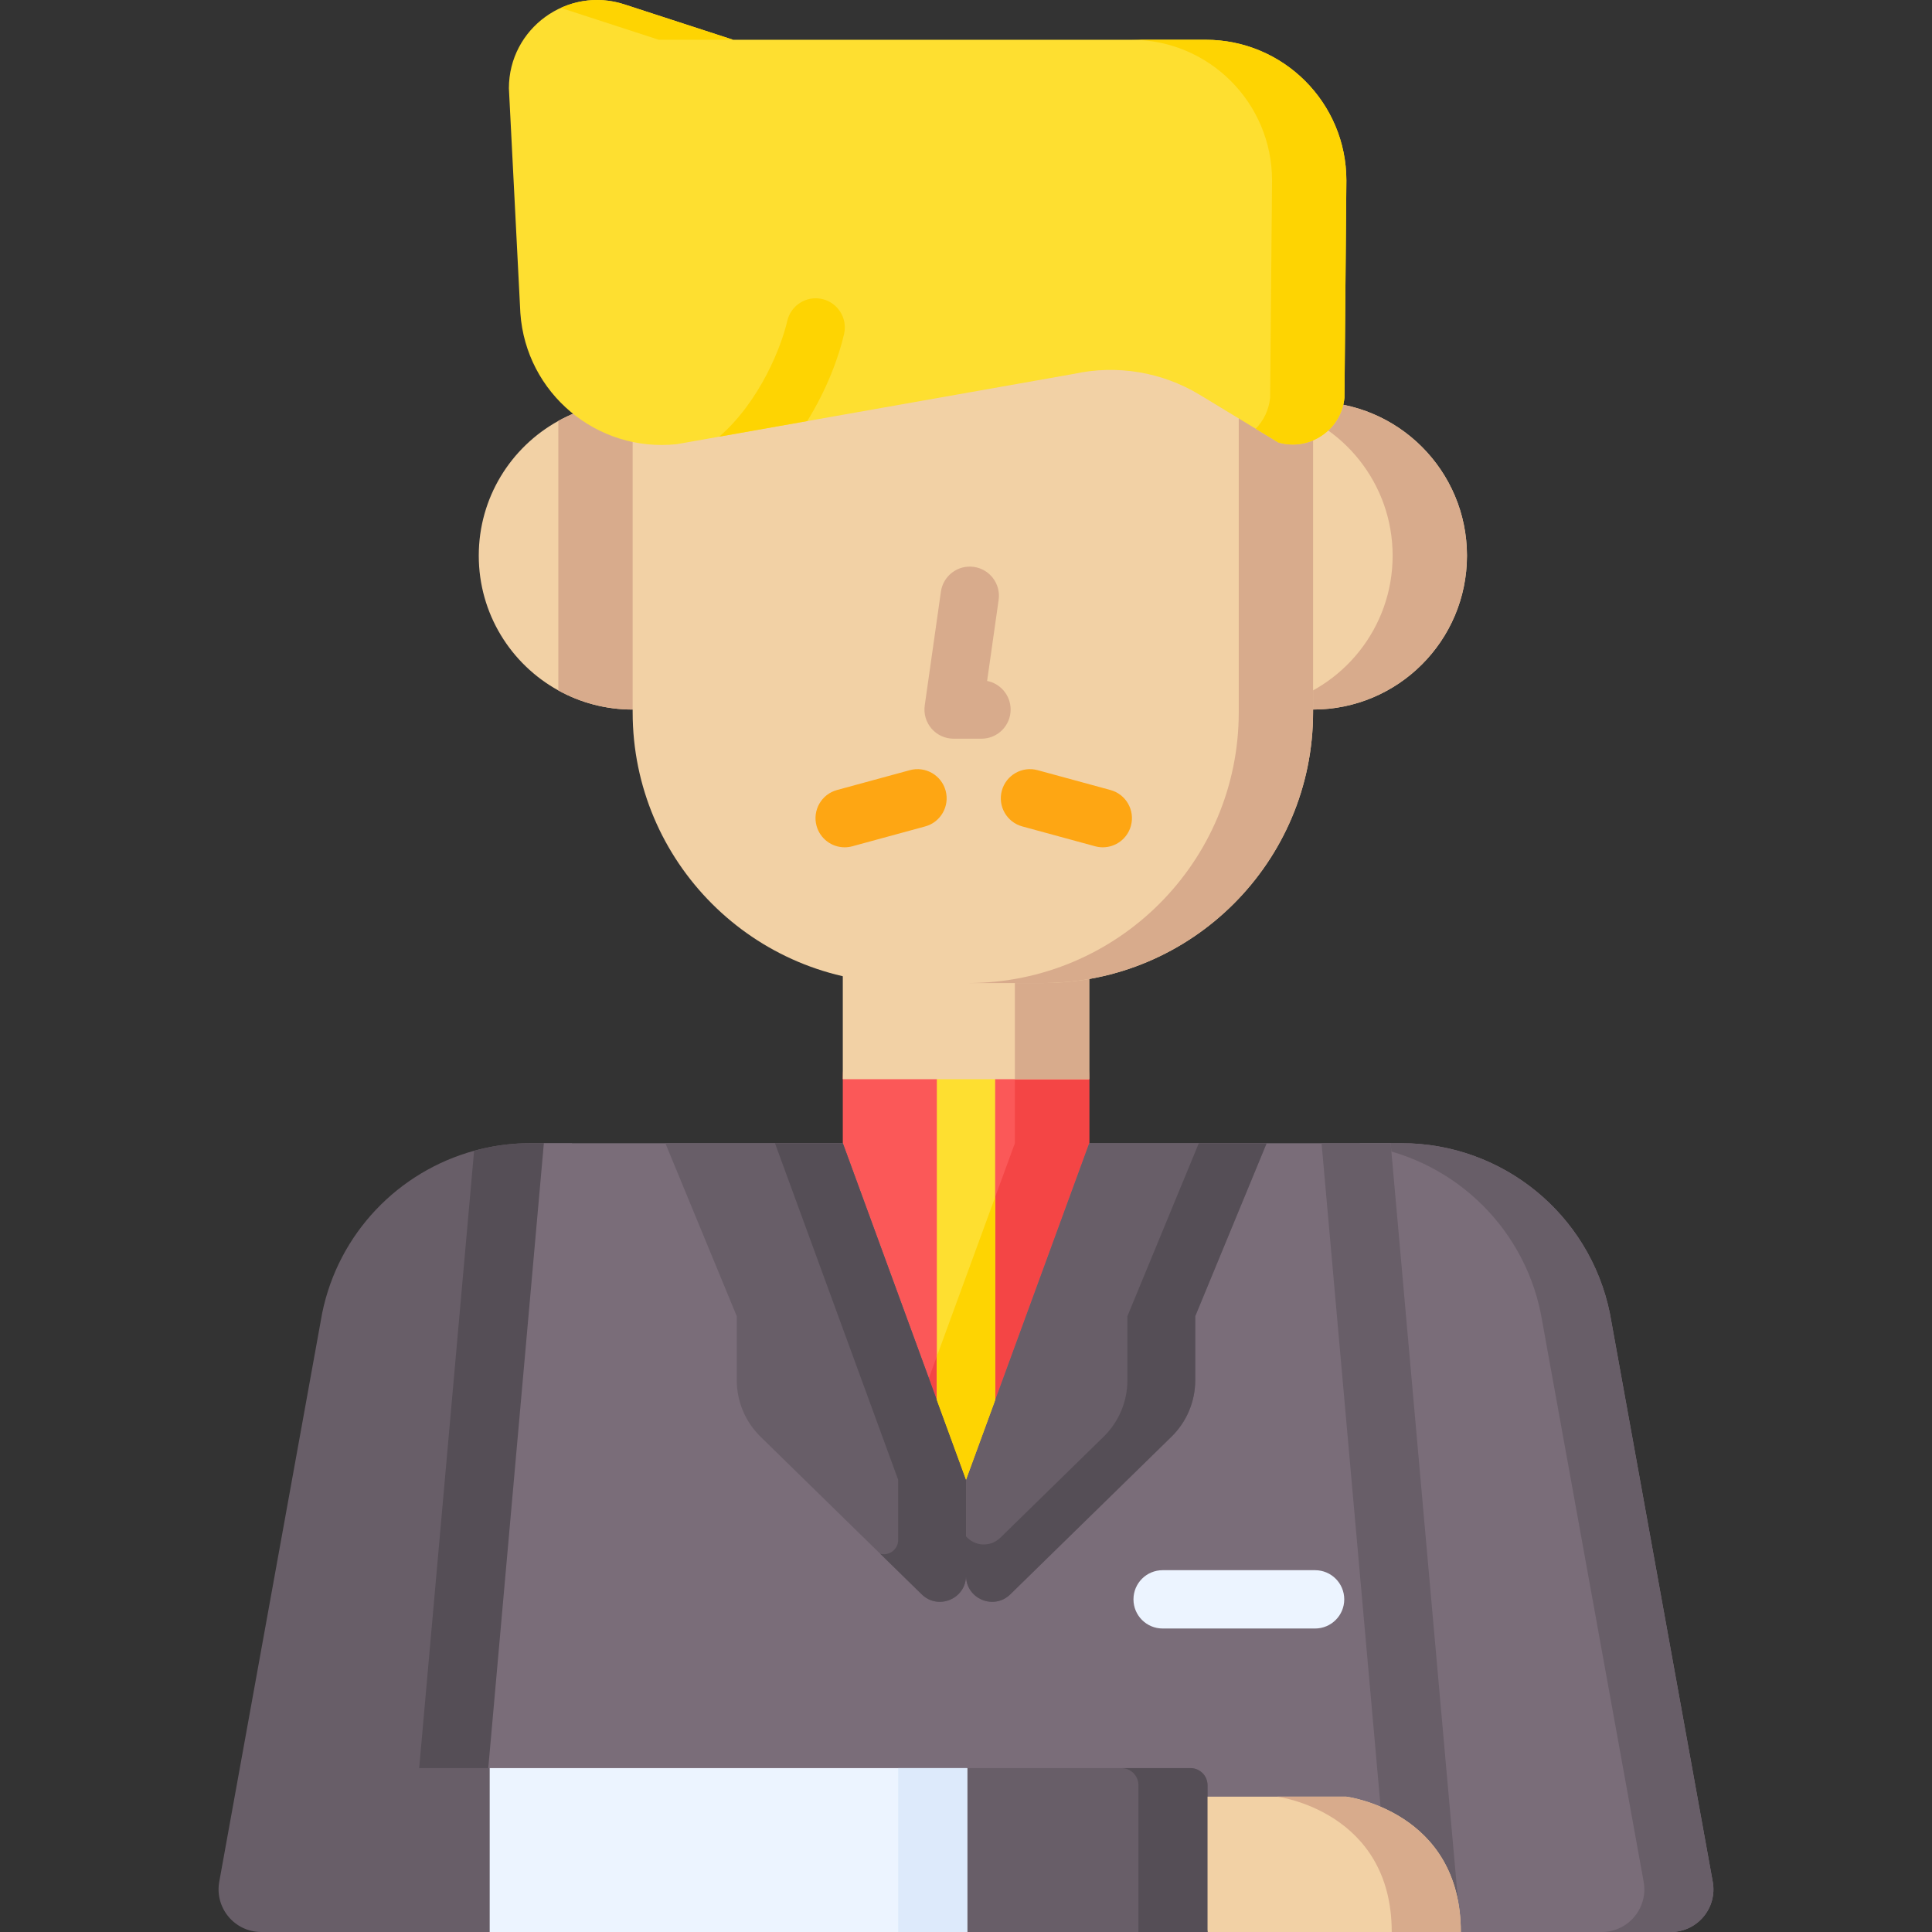 <svg id="Capa_1" enable-background="new 0 0 497 497" height="512" viewBox="0 0 497 497" width="512" xmlns="http://www.w3.org/2000/svg"><rect x="0" y="0" width="497" height="497" fill="#333333" stroke="none"/><g><path d="m147.141 294.08-21.17 202.92h-58.77c-6.84 0-12.01-6.19-10.8-12.93l26.47-146.24c4.19-20.57 19.62-36.45 39.09-41.8 4.25-1.17 8.7-1.84 13.27-1.94.4-.01.8-.01 1.21-.01z" fill="#685e68"/><path d="m147.141 294.09v202.91h-43.06l17.88-200.97c4.25-1.17 8.7-1.84 13.27-1.94z" fill="#554e56"/><path d="m349.856 294.085v202.915h79.942c6.843 0 12.017-6.195 10.799-12.928l-26.465-146.238c-5.191-25.461-27.597-43.749-53.574-43.749z" fill="#7a6d79"/><path d="m440.597 484.071-26.465-146.238c-5.191-25.461-27.597-43.749-53.574-43.749h-10.702v.459c22.884 2.971 41.789 20.173 46.502 43.29l26.465 146.238c1.219 6.734-3.956 12.928-10.799 12.928h17.774c6.843.001 12.018-6.194 10.799-12.928z" fill="#685e68"/><path d="m202.331 142.94c0 21.86-17.72 39.59-39.58 39.59-6.93 0-13.45-1.78-19.12-4.92-12.21-6.74-20.47-19.74-20.47-34.67s8.26-27.92 20.47-34.66c5.67-3.14 12.19-4.92 19.12-4.92 21.86 0 39.58 17.72 39.58 39.58z" fill="#f2d1a5"/><path d="m202.331 142.94c0 21.86-17.72 39.59-39.58 39.59-6.93 0-13.45-1.78-19.12-4.92v-69.33c5.67-3.14 12.19-4.92 19.12-4.92 21.86 0 39.58 17.72 39.58 39.58z" fill="#d8ab8c"/><path d="m375.792 497-250.187-42.161 14.302-160.754h217.832z" fill="#7a6d79"/><path d="m357.739 294.085h-17.773l18.052 202.915h17.774z" fill="#685e68"/><circle cx="337.785" cy="142.942" fill="#f2d1a5" r="39.586"/><path d="m337.785 103.357c-3.297 0-6.498.41-9.56 1.169 17.242 4.277 30.025 19.851 30.025 38.416s-12.783 34.139-30.025 38.416c3.062.76 6.263 1.169 9.56 1.169 21.862 0 39.586-17.723 39.586-39.585s-17.723-39.585-39.586-39.585z" fill="#d8ab8c"/><path d="m310.634 459.229v37.771h-61.811l-61.426-8.512-61.426 8.512h-25.361v-42.161h205.634c2.424 0 4.39 1.966 4.39 4.39z" fill="#685e68"/><path d="m303.727 462.184h42.593s29.472 3.7 29.472 34.816h-65.153z" fill="#f2d1a5"/><path d="m346.32 462.185h-17.774s29.472 3.7 29.472 34.815h17.774c0-31.116-29.472-34.815-29.472-34.815z" fill="#d8ab8c"/><path d="m306.244 454.839h-17.774c2.424 0 4.39 1.966 4.39 4.39v37.771h17.774v-37.771c0-2.424-1.966-4.39-4.39-4.39z" fill="#554e56"/><path d="m125.971 454.839h122.852v42.161h-122.852z" fill="#ecf4ff"/><path d="m231.05 454.839h17.774v42.161h-17.774z" fill="#ddeafb"/><path d="m280.197 277.621v16.464l-20.836 56.911-10.86 29.668-10.86-29.668-20.836-56.911v-16.464c0-17.393 14.106-13.63 31.488-13.63h.416c17.382 0 31.488-3.763 31.488 13.63z" fill="#fb5858"/><g><g><path d="m261.076 294.085-20.836 56.912-1.299 3.551 9.56 26.116 10.86-29.667 20.836-56.912v-16.464h-19.121z" fill="#f44545"/></g></g><g><path d="m248.501 402.711c-4.143 0-7.5-3.357-7.5-7.5v-122.59c0-4.143 3.357-7.5 7.5-7.5s7.5 3.357 7.5 7.5v122.59c0 4.142-3.358 7.5-7.5 7.5z" fill="#fedf30"/></g><path d="m216.805 239.255h63.392v38.367h-63.392z" fill="#f2d1a5"/><path d="m261.076 239.255h19.12v38.367h-19.12z" fill="#d8ab8c"/><path d="m268.123 252.885h-35.713c-38.473 0-69.662-31.189-69.662-69.662v-105.376h175.038v105.376c-.001 38.473-31.19 69.662-69.663 69.662z" fill="#f2d1a5"/><path d="m318.665 77.847v105.376c0 38.474-31.189 69.662-69.662 69.662h19.12c38.474 0 69.662-31.189 69.662-69.662v-105.376z" fill="#d8ab8c"/><path d="m346.351 46.43-.49 55.88c-.83 8.31-8.99 13.84-17.02 11.51l-20.18-12.24c-9.73-5.9-21.35-7.83-32.47-5.39l-68.53 12.13-22.63 4.01-10.91 1.93c-20.55 2.2-38.82-13.1-40.26-33.71l-2.95-57.84c0-15.42 15.05-26.35 29.71-21.58l27.97 9.1h121.56c19.99 0 36.2 16.21 36.2 36.2z" fill="#fedf30"/><g fill="#fed402"><path d="m169.469 10.232h19.12l-27.966-9.102c-5.697-1.854-11.449-1.33-16.357.899z"/><path d="m310.155 10.232h-19.12c19.99 0 36.194 16.205 36.194 36.194l-.493 55.883c-.313 3.157-1.689 5.908-3.71 7.984l5.818 3.53c8.023 2.323 16.187-3.202 17.012-11.514l.493-55.883c0-19.989-16.204-36.194-36.194-36.194z"/></g><path d="m248.501 380.666v24.684c0 5.937-7.147 8.944-11.392 4.793l-41.47-40.561c-3.906-3.821-6.108-9.055-6.108-14.519v-16.471l-18.371-44.507h45.648z" fill="#685e68"/><path d="m216.809 294.085h-17.451l31.692 86.582v15.487c0 2.414-2.293 4.17-4.624 3.54l10.684 10.449c4.244 4.151 11.391 1.144 11.391-4.793v-24.684z" fill="#554e56"/><path d="m248.501 380.666v24.684c0 5.937 7.147 8.944 11.392 4.793l41.47-40.561c3.906-3.821 6.108-9.055 6.108-14.519v-16.471l18.371-44.507h-45.648z" fill="#685e68"/><path d="m308.39 294.085-18.371 44.507v16.471c0 5.464-2.202 10.698-6.108 14.519l-26.582 25.999c-2.499 2.444-6.542 2.275-8.828-.37v10.139c0 5.937 7.147 8.944 11.391 4.793l41.47-40.561c3.906-3.821 6.108-9.055 6.108-14.519v-16.471l18.371-44.507z" fill="#554e56"/><g><path d="m252.482 190.028h-7.171c-2.173 0-4.239-.942-5.664-2.584s-2.067-3.82-1.762-5.972l4.161-29.269c.583-4.102 4.379-6.957 8.481-6.37 4.101.583 6.953 4.381 6.37 8.481l-2.965 20.854c3.447.676 6.049 3.714 6.049 7.359.001 4.144-3.356 7.501-7.499 7.501z" fill="#d8ab8c"/></g><g><path d="m217.283 217.967c-3.299 0-6.322-2.193-7.231-5.53-1.089-3.996 1.269-8.119 5.265-9.208l18.733-5.104c3.995-1.089 8.119 1.268 9.208 5.265 1.089 3.996-1.269 8.119-5.265 9.208l-18.733 5.104c-.66.179-1.324.265-1.977.265z" fill="#fea613"/></g><g><path d="m283.694 217.967c-.653 0-1.316-.086-1.977-.266l-18.732-5.104c-3.996-1.089-6.354-5.212-5.265-9.208 1.09-3.997 5.216-6.354 9.208-5.265l18.732 5.104c3.996 1.089 6.354 5.212 5.265 9.208-.908 3.336-3.932 5.531-7.231 5.531z" fill="#fea613"/></g><g><path d="m338.303 418.927h-39.223c-4.143 0-7.5-3.357-7.5-7.5s3.357-7.5 7.5-7.5h39.223c4.143 0 7.5 3.357 7.5 7.5s-3.357 7.5-7.5 7.5z" fill="#ecf4ff"/></g><g><path d="m217.141 85.91c-1.35 5.9-4.42 14.24-9.48 22.41l-22.63 4.01c10.59-9.23 16.03-23.37 17.49-29.76.92-4.04 4.94-6.57 8.98-5.65 4.04.93 6.56 4.95 5.64 8.99z" fill="#fed402"/></g><path d="m241.001 360.176 7.5 20.488 7.5-20.488v-52.227l-15 40.971z" fill="#fed402"/></g></svg>